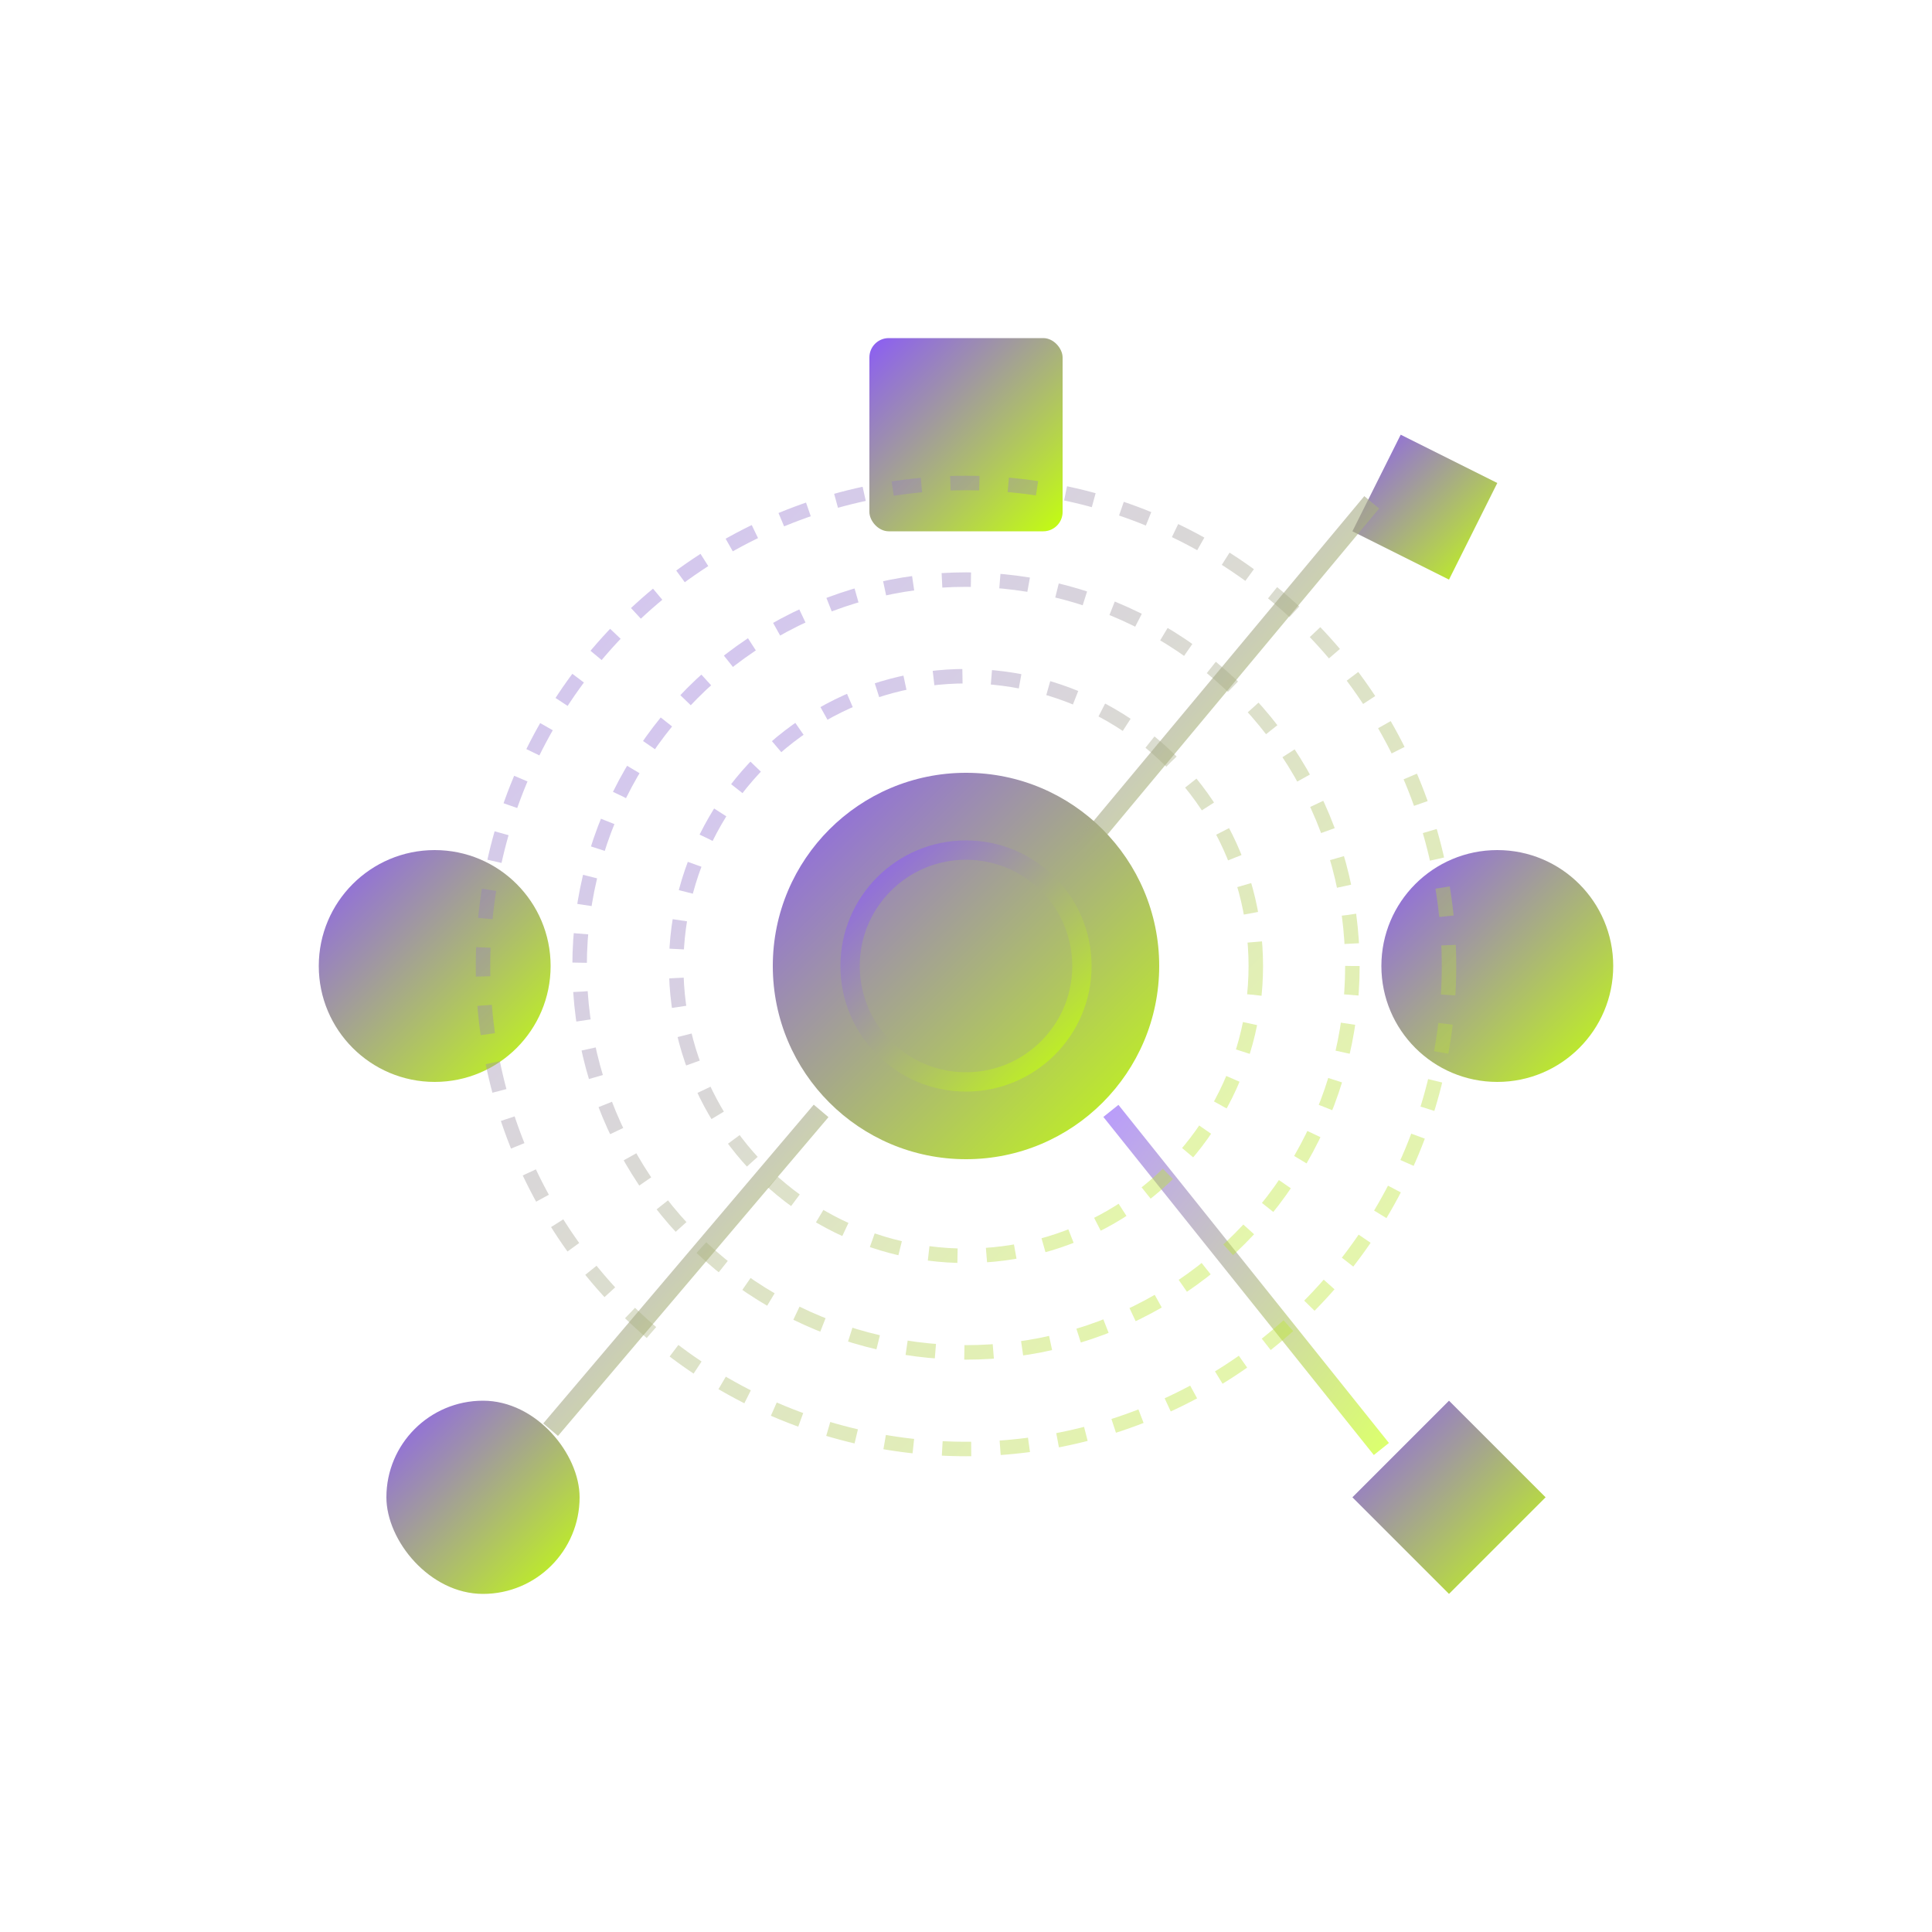 <svg xmlns="http://www.w3.org/2000/svg" viewBox="0 0 200 200" fill="none">
  <defs>
    <linearGradient id="iotGrad" x1="0%" y1="0%" x2="100%" y2="100%">
      <stop offset="0%" style="stop-color:#8B5CF6;stop-opacity:1" />
      <stop offset="100%" style="stop-color:#C4FF0E;stop-opacity:1" />
    </linearGradient>
    <filter id="glowIoT">
      <feGaussianBlur stdDeviation="3" result="coloredBlur"/>
      <feMerge>
        <feMergeNode in="coloredBlur"/>
        <feMergeNode in="SourceGraphic"/>
      </feMerge>
    </filter>
  </defs>
  
  <!-- Central hub -->
  <circle cx="100" cy="100" r="20" fill="url(#iotGrad)" filter="url(#glowIoT)"/>
  <circle cx="100" cy="100" r="12" fill="none" stroke="url(#iotGrad)" stroke-width="2"/>
  
  <!-- Connected devices -->
  <g fill="url(#iotGrad)" filter="url(#glowIoT)">
    <!-- Top device -->
    <rect x="90" y="35" width="20" height="20" rx="2"/>
    <line x1="100" y1="55" x2="100" y2="80" stroke="url(#iotGrad)" stroke-width="2" opacity="0.6"/>
    
    <!-- Right device -->
    <circle cx="155" cy="100" r="12"/>
    <line x1="120" y1="100" x2="143" y2="100" stroke="url(#iotGrad)" stroke-width="2" opacity="0.6"/>
    
    <!-- Bottom-right device -->
    <polygon points="150,145 160,155 150,165 140,155" fill="url(#iotGrad)"/>
    <line x1="115" y1="115" x2="143" y2="150" stroke="url(#iotGrad)" stroke-width="2" opacity="0.6"/>
    
    <!-- Bottom-left device -->
    <rect x="40" y="145" width="20" height="20" rx="10"/>
    <line x1="85" y1="115" x2="57" y2="148" stroke="url(#iotGrad)" stroke-width="2" opacity="0.6"/>
    
    <!-- Left device -->
    <circle cx="45" cy="100" r="12"/>
    <line x1="57" y1="100" x2="80" y2="100" stroke="url(#iotGrad)" stroke-width="2" opacity="0.6"/>
    
    <!-- Top-right device -->
    <polygon points="145,45 155,50 150,60 140,55" fill="url(#iotGrad)"/>
    <line x1="112" y1="88" x2="142" y2="52" stroke="url(#iotGrad)" stroke-width="2" opacity="0.6"/>
  </g>
  
  <!-- Signal waves -->
  <g stroke="url(#iotGrad)" fill="none" opacity="0.4" stroke-width="1.5">
    <circle cx="100" cy="100" r="30" stroke-dasharray="3,3"/>
    <circle cx="100" cy="100" r="40" stroke-dasharray="3,3"/>
    <circle cx="100" cy="100" r="50" stroke-dasharray="3,3"/>
  </g>
</svg>
